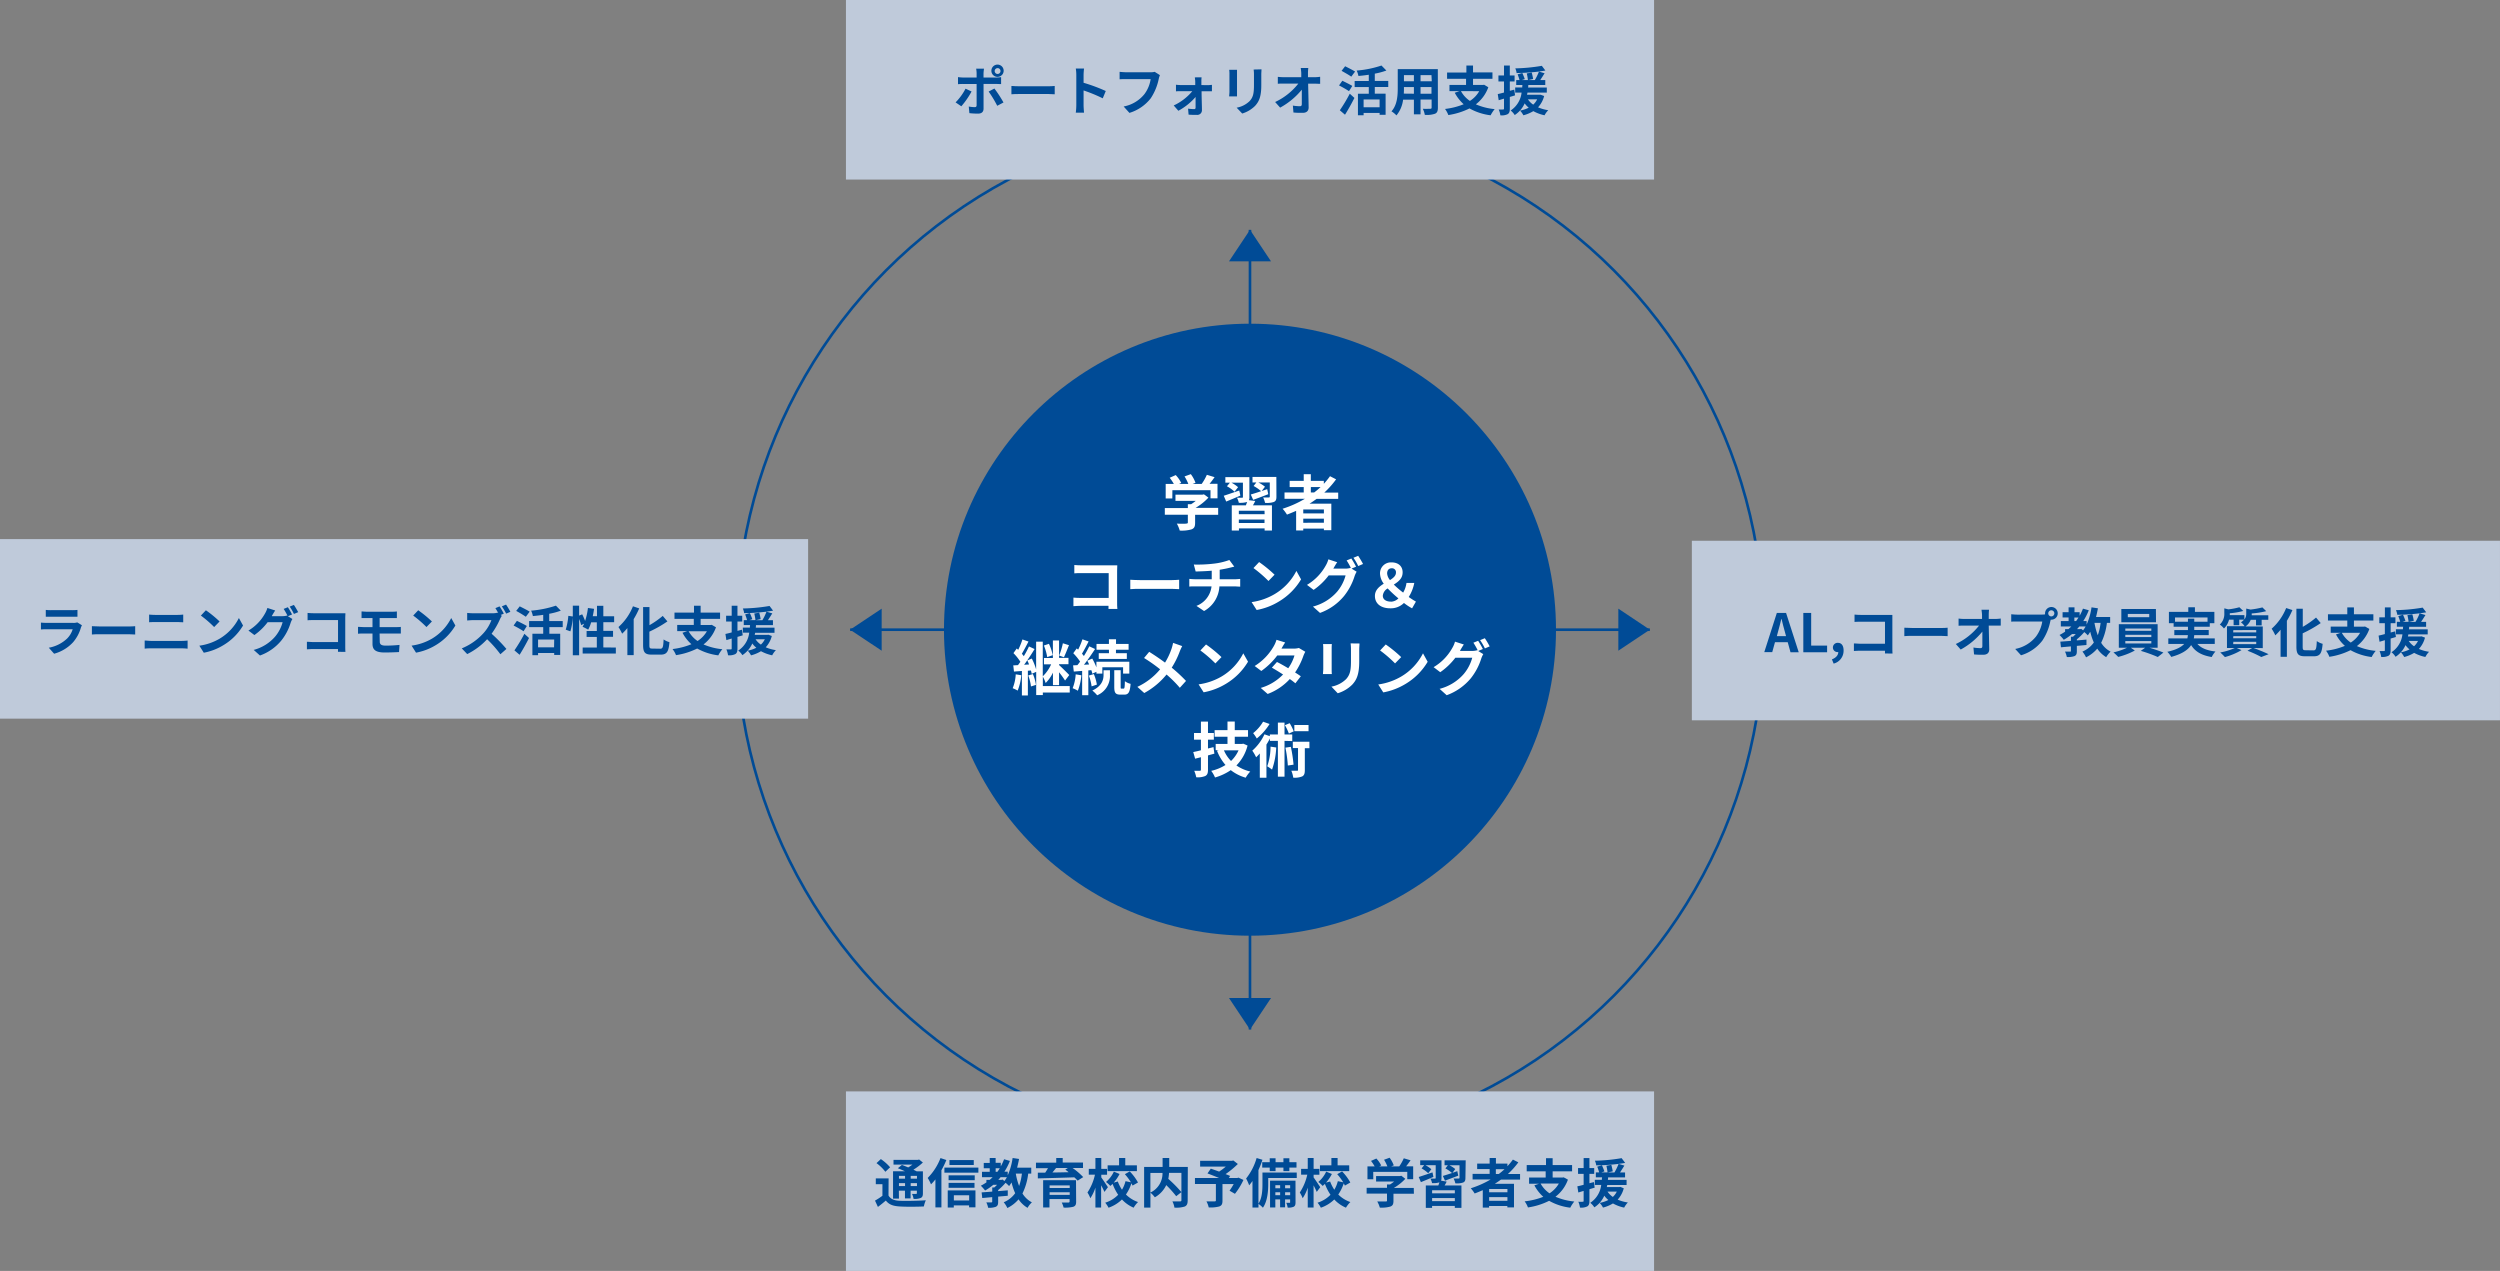 <svg id="レイヤー_1" data-name="レイヤー 1" xmlns="http://www.w3.org/2000/svg" viewBox="0 0 753.57 383.1"><rect x="0" y="0" width="753.57" height="383.1" fill="#808080" stroke="none"/><defs><style>.cls-1{fill:#004b96;}.cls-2{fill:none;stroke:#004b96;stroke-miterlimit:10;stroke-width:0.8px;}.cls-3{fill:#fff;}.cls-4{fill:#bfcada;}</style></defs><title>mentoring</title><polygon class="cls-1" points="497.31 189.81 487.81 196.14 487.81 183.47 497.31 189.81"/><line class="cls-2" x1="406.03" y1="189.81" x2="497.31" y2="189.81"/><polygon class="cls-1" points="376.78 310.33 370.45 300.83 383.12 300.83 376.78 310.33"/><line class="cls-2" x1="376.78" y1="219.05" x2="376.78" y2="310.33"/><polygon class="cls-1" points="256.25 189.81 265.76 183.47 265.76 196.14 256.25 189.81"/><line class="cls-2" x1="347.54" y1="189.81" x2="256.26" y2="189.81"/><polygon class="cls-1" points="376.78 69.28 383.12 78.78 370.45 78.78 376.78 69.28"/><line class="cls-2" x1="376.78" y1="160.56" x2="376.78" y2="69.28"/><circle class="cls-2" cx="376.78" cy="190.81" r="154.85"/><circle class="cls-1" cx="376.78" cy="189.81" r="92.24"/><path class="cls-3" d="M398,171.42h-6.95v2.41c0,1.12-.24,1.68-1.12,2a10.86,10.86,0,0,1-3.51.35,9.56,9.56,0,0,0-.88-2.1c1.15.06,2.49.06,2.85,0s.47-.08.47-.33v-2.35h-6.94v-2h6.94v-1.18h1a12.12,12.12,0,0,0,1.39-1h-6.12v-1.86h8.11l.47-.11,1.35,1a17.31,17.31,0,0,1-3.88,3.09H398Zm-13.82-4.91h-2v-4.39h2.46a15.92,15.92,0,0,0-1.25-1.86l1.82-.81a9.66,9.66,0,0,1,1.65,2.36l-.65.31H389a12,12,0,0,0-1.14-2.26l1.9-.69a10.35,10.35,0,0,1,1.41,2.61l-.87.34h2.73a15.35,15.35,0,0,0,1.56-2.75l2.33.71c-.49.7-1,1.41-1.52,2h2.4v4.39h-2.11V164H384.2Z" transform="translate(-30.81 -16.25)"/><path class="cls-3" d="M404.69,165.64c-1.45.63-3,1.27-4.27,1.79l-.74-1.75c1.18-.36,2.95-1,4.68-1.57Zm4.49,1.61a14.74,14.74,0,0,1-.7,1.32h5.73v7.6H412v-.65h-7.74v.65H402.1v-7.6h4.25c.14-.35.27-.72.38-1l-.06,0a7.1,7.1,0,0,1-2.45.23,5.69,5.69,0,0,0-.55-1.51h1.52c.2,0,.27-.07.27-.25v-4.3H402a10.19,10.19,0,0,1,2,1.36l-1.07,1.37a10.17,10.17,0,0,0-2.29-1.65l.9-1.08h-1.37v-1.66h7.24v6a2.27,2.27,0,0,1-.14.94Zm2.79,2.94h-7.74v1.05H412Zm0,3.71v-1.05h-7.74v1.05Zm3.59-7.92c0,.87-.18,1.31-.79,1.58a6.69,6.69,0,0,1-2.64.27,6.21,6.21,0,0,0-.58-1.63c.69,0,1.48,0,1.7,0s.31-.07.31-.27v-4.25h-3.45a11.2,11.2,0,0,1,2,1.28l-1,1.3,1.67-.57.32,1.53c-1.55.6-3.21,1.21-4.55,1.7l-.72-1.61c.83-.25,1.93-.59,3.11-1a11.25,11.25,0,0,0-2.26-1.57l.84-1.07h-1.17v-1.66h7.19Z" transform="translate(-30.81 -16.25)"/><path class="cls-3" d="M427.68,166.62c-.71.5-1.39,1-2.13,1.44h6.56v8h-2.24v-.47h-6.22v.55H421.5v-5.91c-.9.4-1.84.79-2.76,1.14a12,12,0,0,0-1.32-1.77,32,32,0,0,0,6.72-3H418v-1.9h5.79v-1.64h-4.24v-1.87h4.24v-2h2.14v2h3.92v.89a21.93,21.93,0,0,0,1.86-2.29l1.84.94a26.68,26.68,0,0,1-3.56,4h4.19v1.9Zm2.19,3.19h-6.22V171h6.22Zm0,4V172.6h-6.22v1.23Zm-3.94-9.11h1a24.12,24.12,0,0,0,1.95-1.64h-2.94Z" transform="translate(-30.81 -16.25)"/><path class="cls-3" d="M364.94,199.8c0-.29,0-.59,0-.94h-8.24c-.71,0-1.74.06-2.33.11v-2.58c.63.05,1.44.1,2.26.1H365V189h-8.12c-.76,0-1.73,0-2.24.07v-2.51c.67.07,1.61.1,2.24.1H366c.53,0,1.28,0,1.59,0,0,.41-.05,1.14-.05,1.66v9.36c0,.63,0,1.59.07,2.13Z" transform="translate(-30.81 -16.25)"/><path class="cls-3" d="M371.51,191c.65.05,2,.11,2.91.11h9.7c.83,0,1.65-.08,2.12-.11v2.84c-.44,0-1.36-.09-2.12-.09h-9.7c-1,0-2.24,0-2.91.09Z" transform="translate(-30.81 -16.25)"/><path class="cls-3" d="M403,190.86c.38,0,1.24-.07,1.64-.11v2.33c-.49,0-1.1-.07-1.59-.07h-4.68a9,9,0,0,1-4.62,7.42l-2.3-1.55A7.14,7.14,0,0,0,396,193h-5c-.56,0-1.23,0-1.7.07v-2.33c.49.05,1.1.11,1.66.11h5.1v-2.57c-1.74.15-3.63.2-4.84.24l-.56-2.1a42,42,0,0,0,6.16-.29,19.76,19.76,0,0,0,4.55-1.08l1.48,2-1.39.34c-.88.23-2,.43-3,.6v2.87Z" transform="translate(-30.81 -16.25)"/><path class="cls-3" d="M415,195.34a17.19,17.19,0,0,0,6.58-7l1.41,2.55a19.24,19.24,0,0,1-6.69,6.68,19.46,19.46,0,0,1-6.7,2.55l-1.52-2.38A18.6,18.6,0,0,0,415,195.34Zm0-5.86-1.84,1.9a37.58,37.58,0,0,0-4.52-3.9l1.7-1.81A38.89,38.89,0,0,1,415,189.48Z" transform="translate(-30.81 -16.25)"/><path class="cls-3" d="M438.2,187.64l1.54.94a8,8,0,0,0-.6,1.28,18.37,18.37,0,0,1-3.16,6A16.75,16.75,0,0,1,428.7,201l-2.13-1.91a14.57,14.57,0,0,0,7.28-4.48,12.82,12.82,0,0,0,2.56-4.92h-5.09a19.76,19.76,0,0,1-4.55,4.37l-2-1.51a15.49,15.49,0,0,0,5.64-5.8,8,8,0,0,0,.81-1.9l2.66.87c-.43.63-.9,1.44-1.12,1.84l-.05.09h3.63a5.55,5.55,0,0,0,1.57-.22l.12.08a20.26,20.26,0,0,0-1.31-2.33l1.42-.58a25.82,25.82,0,0,1,1.43,2.47Zm2-3.85a27.47,27.47,0,0,1,1.47,2.46l-1.45.62a17.79,17.79,0,0,0-1.44-2.5Z" transform="translate(-30.81 -16.25)"/><path class="cls-3" d="M456.45,199.62A16.63,16.63,0,0,1,454,198a5.6,5.6,0,0,1-4.12,1.61c-3,0-4.63-1.54-4.63-3.72,0-1.77,1.27-2.82,2.66-3.7a5.37,5.37,0,0,1-1.12-3,3.28,3.28,0,0,1,3.47-3.42c2,0,3.34,1.12,3.34,3s-1.28,2.8-2.65,3.69a28.39,28.39,0,0,0,2.81,2.42,7.76,7.76,0,0,0,1-2.91h2.35a12.2,12.2,0,0,1-1.67,4.23,24.74,24.74,0,0,0,2.17,1.39Zm-6.33-2a3.37,3.37,0,0,0,2.21-1,37.28,37.28,0,0,1-3.24-3,2.85,2.85,0,0,0-1.46,2.19C447.63,197,448.68,197.6,450.12,197.6Zm-.34-6.51c1-.63,1.81-1.3,1.81-2.26a1.19,1.19,0,0,0-1.25-1.31c-.87,0-1.41.56-1.41,1.57A3.55,3.55,0,0,0,449.78,191.09Z" transform="translate(-30.81 -16.25)"/><path class="cls-3" d="M338.65,219.78a15.91,15.91,0,0,1-1.09,4.64,8.66,8.66,0,0,0-1.5-.72,13,13,0,0,0,.92-4.19ZM353.26,225h-8.11v.76h-2v-7l-1.35.6c-.06-.31-.13-.65-.24-1l-.92.07v7.46h-1.8V218.5l-2.39.18-.21-1.87c.43,0,.9-.05,1.42-.07.24-.32.49-.68.72-1a14.74,14.74,0,0,0-2.09-2.62l1-1.4.43.42A21.82,21.82,0,0,0,339,209l1.83.63c-.65,1.24-1.39,2.67-2,3.68.22.26.42.51.58.74.6-1,1.14-2,1.56-2.94l1.69.78c-.66,1.1-1.44,2.31-2.24,3.45l1.41-.58a18.11,18.11,0,0,1,1.3,3.29v-8.39h2v10.45a11.62,11.62,0,0,0,2.53-3.62h-2.17v-1.91h2.69V209.3h1.86v5.24h2.84v1.91h-2.84v.27c.78.67,2.64,2.55,3.08,3l-1.27,1.66a28.59,28.59,0,0,0-1.81-2.49v3.88H348.2V219a11.41,11.41,0,0,1-2.2,3.13,10.14,10.14,0,0,0-.85-1.92v2.84h8.11ZM341,216.54a12.86,12.86,0,0,0-.55-1.24c-.32.47-.63.92-.95,1.33Zm1.15,2.89a12.6,12.6,0,0,1,.92,3.26l-1.5.48a13.1,13.1,0,0,0-.83-3.32Zm4.32-5.11a16.36,16.36,0,0,0-1-3.49l1.52-.52a15,15,0,0,1,1.14,3.43Zm6.56-3.59c-.51,1.26-1.07,2.71-1.52,3.63l-1.43-.51a22.92,22.92,0,0,0,1.11-3.7Z" transform="translate(-30.81 -16.25)"/><path class="cls-3" d="M356.76,219.8a16.78,16.78,0,0,1-1.06,4.66,8.44,8.44,0,0,0-1.57-.76,13.49,13.49,0,0,0,.92-4.19Zm2.1-1.47v7.48H357v-7.33l-2.52.2-.21-1.87,1.3-.07c.27-.32.54-.68.81-1.06a16.08,16.08,0,0,0-2.06-2.53l1.05-1.45a5.14,5.14,0,0,0,.42.38,22.82,22.82,0,0,0,1.3-3.12l1.86.65c-.64,1.24-1.38,2.67-2,3.68.21.24.41.49.57.71a29,29,0,0,0,1.63-2.93l1.75.81c-1,1.52-2.22,3.31-3.36,4.75l1.57-.09c-.18-.39-.38-.79-.57-1.15l1.51-.63a18.83,18.83,0,0,1,1.25,2.65v-1.7h9.92v3.58h-1.88v-1.91h-6.25v1.91h-1.79v-.54l-1.25.58c0-.31-.16-.67-.27-1.07Zm1.66,1.1a13.62,13.62,0,0,1,.92,3.18l-1.59.53a14.13,14.13,0,0,0-.83-3.25Zm2.93-1.15h1.93v1.44a6.29,6.29,0,0,1-3.85,6.11,9.92,9.92,0,0,0-1.46-1.43c3-1.41,3.38-3.39,3.38-4.71Zm1.62-6.18h-3.74v-1.75h3.74v-1.41h2.14v1.41H371v1.75h-3.81v1.05h3.28v1.73H362v-1.73h3.09Zm4.43,11.72c.25,0,.34-.28.38-2.24a4.78,4.78,0,0,0,1.72.8c-.19,2.58-.67,3.25-1.9,3.25h-1.16c-1.53,0-1.86-.58-1.86-2.37v-5h1.93v5c0,.49,0,.56.28.56Z" transform="translate(-30.81 -16.25)"/><path class="cls-3" d="M387.16,211a16.66,16.66,0,0,0-.74,1.61A25.37,25.37,0,0,1,384,217.5a47.07,47.07,0,0,1,4.31,4l-1.87,2.07a35.61,35.61,0,0,0-4-4,22.66,22.66,0,0,1-6.72,5.58l-2.08-1.86A19.71,19.71,0,0,0,380.5,218a46.78,46.78,0,0,0-4.84-3.41l1.55-1.86c1.45.9,3.31,2.16,4.77,3.25a20,20,0,0,0,2-4.28,14.12,14.12,0,0,0,.43-1.67Z" transform="translate(-30.81 -16.25)"/><path class="cls-3" d="M399,220.18a17.1,17.1,0,0,0,6.57-7L407,215.7a19.2,19.2,0,0,1-6.68,6.68,19.83,19.83,0,0,1-6.7,2.55l-1.52-2.39A18.79,18.79,0,0,0,399,220.18Zm0-5.86-1.84,1.9a37.58,37.58,0,0,0-4.52-3.9l1.7-1.81A38.89,38.89,0,0,1,399,214.32Z" transform="translate(-30.81 -16.25)"/><path class="cls-3" d="M424.27,212.71a8.16,8.16,0,0,0-.6,1.29,21,21,0,0,1-2.49,4.95c.67.41,1.28.83,1.73,1.15l-1.64,2.12c-.44-.38-1-.82-1.68-1.29a17.17,17.17,0,0,1-6.67,4.5l-2.09-1.82a15.29,15.29,0,0,0,6.73-4.05c-1.22-.79-2.45-1.53-3.37-2.06l1.53-1.71c1,.48,2.19,1.17,3.4,1.89a13.18,13.18,0,0,0,1.88-3.85h-5.19A21.17,21.17,0,0,1,411,218.5l-2-1.5a16.71,16.71,0,0,0,5.77-6,8.55,8.55,0,0,0,.81-1.9l2.62.81c-.44.64-.91,1.47-1.12,1.85h3.68a6,6,0,0,0,1.57-.19Z" transform="translate(-30.81 -16.25)"/><path class="cls-3" d="M432.27,210.38a13.2,13.2,0,0,0-.06,1.38v6.1c0,.45,0,1.16.06,1.57h-2.68c0-.34.09-1,.09-1.59v-6.08a11.09,11.09,0,0,0-.07-1.38Zm8.33-.16c0,.51-.08,1.08-.08,1.81v3.57c0,3.89-.76,5.55-2.09,7a10.47,10.47,0,0,1-4.39,2.62l-1.9-2a8.47,8.47,0,0,0,4.43-2.27c1.22-1.36,1.46-2.71,1.46-5.53V212a13.08,13.08,0,0,0-.11-1.81Z" transform="translate(-30.81 -16.25)"/><path class="cls-3" d="M453.17,220.18a17.1,17.1,0,0,0,6.57-7l1.41,2.55a19.2,19.2,0,0,1-6.68,6.68,19.83,19.83,0,0,1-6.7,2.55l-1.52-2.39A18.85,18.85,0,0,0,453.17,220.18Zm0-5.86-1.85,1.9a37.45,37.45,0,0,0-4.51-3.9l1.7-1.81A38.89,38.89,0,0,1,453.17,214.32Z" transform="translate(-30.81 -16.25)"/><path class="cls-3" d="M476.38,212.48l1.53.94a8,8,0,0,0-.59,1.28,18.37,18.37,0,0,1-3.16,6,17,17,0,0,1-7.28,5.11l-2.14-1.92a14.43,14.43,0,0,0,7.29-4.48,12.85,12.85,0,0,0,2.56-4.91H469.5a20,20,0,0,1-4.56,4.37l-2-1.52a15.43,15.43,0,0,0,5.64-5.8,7.75,7.75,0,0,0,.81-1.89l2.66.86c-.44.64-.91,1.45-1.13,1.85l0,.09h3.63a5.5,5.5,0,0,0,1.57-.22l.13.07a21.21,21.21,0,0,0-1.32-2.33l1.43-.58a28.29,28.29,0,0,1,1.43,2.48Zm2-3.85a25.12,25.12,0,0,1,1.46,2.46l-1.44.61a16.82,16.82,0,0,0-1.45-2.49Z" transform="translate(-30.81 -16.25)"/><path class="cls-3" d="M396.86,243.42l-1.93.53v4.31c0,1.05-.2,1.56-.81,1.9a6,6,0,0,1-2.73.38,9.51,9.51,0,0,0-.61-1.95c.7,0,1.44,0,1.68,0s.34-.09.34-.36v-3.73l-1.75.44-.56-2c.66-.13,1.44-.31,2.31-.53V239.2h-2.08v-2h2.08v-3.43h2.13v3.43h1.77v2h-1.77v2.67l1.66-.42Zm10-2.44a13.15,13.15,0,0,1-3.36,6,12.34,12.34,0,0,0,4.18,1.83,9.07,9.07,0,0,0-1.38,1.86,13.08,13.08,0,0,1-4.5-2.28,16.44,16.44,0,0,1-4.75,2.22,9.09,9.09,0,0,0-1.15-2,13.92,13.92,0,0,0,4.31-1.77,14.43,14.43,0,0,1-2.56-4.3l.54-.16h-.94V240.5h3.56v-2.17h-3.88v-2h3.88v-2.58H403v2.58H407v2H403v2.17h2.17l.38-.09Zm-7.12,1.45a10.33,10.33,0,0,0,2.14,3.2,10.26,10.26,0,0,0,2.26-3.2Z" transform="translate(-30.81 -16.25)"/><path class="cls-3" d="M418,239.57v10.79h-2V239.57h-2.4v-.74a19,19,0,0,1-1.05,1.85v10h-2v-7.32c-.37.42-.74.81-1.11,1.16a11.39,11.39,0,0,0-1.16-2,14.71,14.71,0,0,0,3.67-4.93l1.62.56v-.52H416v-3.56h2v3.56h2.33v2Zm-4.5-5.09a17.8,17.8,0,0,1-3.86,4.37,13.4,13.4,0,0,0-1.1-1.61,12.6,12.6,0,0,0,3-3.45Zm2,7.08a22.87,22.87,0,0,1-1.26,6.67,15.31,15.31,0,0,0-1.45-1,18.16,18.16,0,0,0,1-5.92Zm3.81-4.19a15.22,15.22,0,0,0-1.19-2.53l1.43-.6a13.64,13.64,0,0,1,1.22,2.46Zm.6,4a43.61,43.61,0,0,1,.81,5.37L419,247a39.24,39.24,0,0,0-.73-5.39Zm5.6.4h-1.39v6.58c0,1-.15,1.59-.78,1.93a6,6,0,0,1-2.71.38,8.21,8.21,0,0,0-.58-2.09c.74,0,1.5,0,1.72,0s.3,0,.3-.29v-6.54h-1.57v-1.91h5Zm-.27-5.11h-4.28v-1.88h4.28Z" transform="translate(-30.81 -16.25)"/><rect class="cls-4" x="254.99" width="243.59" height="54.12"/><rect class="cls-4" x="509.97" y="163" width="243.59" height="54.12"/><path class="cls-1" d="M323.67,43.83a25.29,25.29,0,0,1-3.09,4.46l-1.73-1.18a17,17,0,0,0,3-4.13Zm3.61-2.28V49c0,.92-.52,1.5-1.66,1.5a24.76,24.76,0,0,1-2.61-.14l-.19-2a10.8,10.8,0,0,0,1.78.19c.41,0,.57-.16.59-.57,0-.59,0-5.67,0-6.42v0h-4.06a15.51,15.51,0,0,0-1.55.07V39.49a13.13,13.13,0,0,0,1.55.13h4.06V38.34a8.8,8.8,0,0,0-.14-1.4h2.37a13.69,13.69,0,0,0-.15,1.4v1.28H331a11.36,11.36,0,0,0,1.57-.12v2.1c-.49,0-1.12-.05-1.55-.05Zm3.27,1.38a36.19,36.19,0,0,1,2.74,4.21l-1.89,1a32,32,0,0,0-2.59-4.29Zm-.91-5.36a1.85,1.85,0,1,1,1.85,1.85A1.84,1.84,0,0,1,329.64,37.57Zm1,0a.88.88,0,1,0,1.75,0,.88.88,0,0,0-1.75,0Z" transform="translate(-30.81 -16.25)"/><path class="cls-1" d="M335.68,42.16c.58.05,1.75.1,2.58.1h8.59c.74,0,1.46-.07,1.88-.1v2.51c-.39,0-1.2-.08-1.88-.08h-8.59c-.91,0-2,0-2.58.08Z" transform="translate(-30.81 -16.25)"/><path class="cls-1" d="M363.21,45.89a46.55,46.55,0,0,0-5.78-2.38V48c0,.46.08,1.58.14,2.22h-2.49a18.12,18.12,0,0,0,.16-2.22V38.85a11.37,11.37,0,0,0-.16-1.94h2.49a18.59,18.59,0,0,0-.14,1.94V41.2a51.81,51.81,0,0,1,6.69,2.48Z" transform="translate(-30.81 -16.25)"/><path class="cls-1" d="M380.44,38.91a6.94,6.94,0,0,0-.35,1.12,16.67,16.67,0,0,1-2.4,5.83,12.89,12.89,0,0,1-6.44,4.42l-1.74-1.93a10.5,10.5,0,0,0,6.27-3.74,10,10,0,0,0,1.87-4.51h-7.46c-.71,0-1.48,0-1.9.06V37.9c.48.05,1.39.13,1.92.13h7.4a4.94,4.94,0,0,0,1.26-.13Z" transform="translate(-30.81 -16.25)"/><path class="cls-1" d="M394.82,41.92a11,11,0,0,0,1.3-.1v1.94l-1.22,0H393c0,1.9.1,4.08.11,5.71a1.4,1.4,0,0,1-1.55,1.41c-.77,0-1.76,0-2.48-.08L388.93,49a15.88,15.88,0,0,0,1.84.14c.31,0,.42-.17.42-.49,0-.79,0-2,0-3.17A18.38,18.38,0,0,1,386,49.64l-1.4-1.6a16.11,16.11,0,0,0,5.61-4.31h-3.43c-.46,0-1,0-1.5.06v-2a13.56,13.56,0,0,0,1.45.1h4.36c0-.35,0-.67,0-1s-.07-.89-.13-1.32H393a11.15,11.15,0,0,0-.06,1.32v1Z" transform="translate(-30.81 -16.25)"/><path class="cls-1" d="M403.68,37.29c0,.36,0,.71,0,1.22v5.41c0,.4,0,1,0,1.39h-2.37c0-.3.09-.92.09-1.4v-5.4a10.7,10.7,0,0,0-.07-1.22Zm7.38-.14c0,.45-.06,1-.06,1.6v3.17c0,3.44-.67,4.91-1.86,6.23a9.25,9.25,0,0,1-3.89,2.32l-1.68-1.76a7.48,7.48,0,0,0,3.92-2c1.09-1.2,1.3-2.4,1.3-4.9v-3a10.42,10.42,0,0,0-.1-1.6Z" transform="translate(-30.81 -16.25)"/><path class="cls-1" d="M427.08,39.52a11.31,11.31,0,0,0,1.66-.13v2.13c-.51,0-1.12-.05-1.55-.05h-2.07c.05,2.34.12,5,.15,7.17,0,1-.58,1.62-1.79,1.62-1,0-1.88,0-2.79-.1l-.17-2.08a13.28,13.28,0,0,0,2.12.19c.4,0,.57-.2.57-.67,0-1.07,0-2.67,0-4.32a22,22,0,0,1-6.53,5.41L415.17,47a19.2,19.2,0,0,0,7-5.56h-4.37c-.57,0-1.26,0-1.82.07V39.41a16.16,16.16,0,0,0,1.77.11h5.3c0-.42,0-.8,0-1.15s-.08-1.06-.16-1.62h2.28a12.58,12.58,0,0,0-.1,1.62l0,1.15Z" transform="translate(-30.81 -16.25)"/><path class="cls-1" d="M437.43,43.73c-.66-.46-2-1.22-3-1.73l1-1.41c.88.43,2.31,1.12,3,1.56Zm-2.76,5.76a46.56,46.56,0,0,0,3-5l1.4,1.28c-.85,1.68-1.86,3.51-2.84,5.06Zm3.45-10.13c-.63-.48-2-1.23-2.92-1.76l1.07-1.38c.9.45,2.29,1.15,3,1.6Zm7.09,3.12v2h3.26v6.38h-1.81v-.57h-4.82V51h-1.71V44.5h3.27v-2h-4.26V40.66h4.26V38.78c-1.06.16-2.11.28-3.12.37a6.9,6.9,0,0,0-.53-1.63A31,31,0,0,0,447.22,36l1.48,1.51a20.84,20.84,0,0,1-3.49.94v2.2h4.06v1.82Zm1.45,3.75h-4.82v2.35h4.82Z" transform="translate(-30.81 -16.25)"/><path class="cls-1" d="M464.23,48.71c0,1-.22,1.53-.86,1.82a7.57,7.57,0,0,1-3.08.34,7.13,7.13,0,0,0-.6-1.83c.89.05,1.95,0,2.24,0s.41-.1.41-.39v-2.4H459v4.47H457V46.29h-3.26a9.14,9.14,0,0,1-2,4.75,7.19,7.19,0,0,0-1.5-1.23c1.74-1.92,1.89-4.77,1.89-7V37.09h12.08ZM457,44.5v-2h-3v.29c0,.51,0,1.09-.05,1.68Zm-3-5.6v1.85h3V38.9Zm8.3,0H459v1.85h3.38Zm0,5.6v-2H459v2Z" transform="translate(-30.81 -16.25)"/><path class="cls-1" d="M479.43,42.55a11.3,11.3,0,0,1-3.76,5.15,18.5,18.5,0,0,0,5.68,1.44A10.29,10.29,0,0,0,480.13,51a17.07,17.07,0,0,1-6.37-2.07,21.41,21.41,0,0,1-6.38,2,7.49,7.49,0,0,0-1-1.84A21.09,21.09,0,0,0,472,47.67a12.59,12.59,0,0,1-2.69-3.46l1.41-.48h-3V41.86h5V40H467V38.11h5.82V36h2v2.08h5.86V40h-5.86v1.86h3l.33-.07Zm-8.24,1.18a8.47,8.47,0,0,0,2.69,2.94,8.42,8.42,0,0,0,2.81-2.94Z" transform="translate(-30.81 -16.25)"/><path class="cls-1" d="M487.49,45l-1.58.47V49c0,.88-.16,1.36-.64,1.66a4,4,0,0,1-2.21.35,6.72,6.72,0,0,0-.5-1.76,10.38,10.38,0,0,0,1.33,0c.19,0,.27-.06.27-.27v-3l-1.6.48-.29-1.85c.55-.12,1.19-.28,1.89-.47V40.8h-1.68V39h1.68V36h1.75v3h1.44V40.8h-1.44v2.82l1.34-.35Zm8.77.19a7.92,7.92,0,0,1-1.84,3.41,12.48,12.48,0,0,0,3.08.87A6.32,6.32,0,0,0,496.38,51,12.15,12.15,0,0,1,493,49.75,11.28,11.28,0,0,1,490,51a6.19,6.19,0,0,0-1-1.41,9.78,9.78,0,0,0,2.61-.88,6.54,6.54,0,0,1-1.22-1.3,8.15,8.15,0,0,1-3,3.52,5.34,5.34,0,0,0-1.23-1.37,7.46,7.46,0,0,0,3.3-5.4h-1.93V42.62h2.13c0-.25,0-.51.07-.75h-1.89V40.38h1a16.59,16.59,0,0,0-.58-1.72l1.43-.4c.25.59.59,1.36.73,1.84l-.89.28h1.84a16.09,16.09,0,0,0-.35-2l1.49-.26a18.89,18.89,0,0,1,.43,1.94l-1.49.33h2a17.37,17.37,0,0,0,1.25-2.57,66.13,66.13,0,0,1-6.74.45,5,5,0,0,0-.4-1.41,53.28,53.28,0,0,0,8-.77l1.07,1.42c-.61.11-1.26.21-2,.31l1.76.51c-.43.7-.9,1.44-1.31,2.06h1.52v1.49h-5.12c0,.26,0,.5-.07.75h5.65v1.54h-5.84c0,.21-.08.42-.13.63h3.8l.3,0Zm-4.89,1a5.76,5.76,0,0,0,1.59,1.6,5,5,0,0,0,1.19-1.6Z" transform="translate(-30.81 -16.25)"/><path class="cls-1" d="M569.68,209.83h-3.84l-.83,3h-2.4L566.4,201h2.78L573,212.87h-2.48Zm-.51-1.84-.35-1.3c-.37-1.23-.69-2.59-1-3.87h-.07c-.3,1.29-.66,2.64-1,3.87l-.35,1.3Z" transform="translate(-30.81 -16.25)"/><path class="cls-1" d="M574.38,201h2.37v9.86h4.8v2h-7.17Z" transform="translate(-30.81 -16.25)"/><path class="cls-1" d="M583,215c1.23-.47,1.92-1.27,1.92-2.2h-.15a1.37,1.37,0,0,1-1.47-1.39,1.41,1.41,0,0,1,1.52-1.39c1.09,0,1.7.86,1.7,2.32a4,4,0,0,1-3,3.94Z" transform="translate(-30.81 -16.25)"/><path class="cls-1" d="M599,213.22c0-.26,0-.53,0-.83h-7.3c-.63,0-1.54.05-2.07.09V210.2c.56,0,1.28.09,2,.09H599v-6.63h-7.18c-.68,0-1.54,0-2,.07V201.5a19.22,19.22,0,0,0,2,.1h8l1.4,0c0,.37,0,1,0,1.47v8.29c0,.56,0,1.41.06,1.89Z" transform="translate(-30.81 -16.25)"/><path class="cls-1" d="M604.83,205.46c.58,0,1.74.09,2.58.09H616c.74,0,1.46-.06,1.88-.09V208c-.39,0-1.21-.08-1.88-.08h-8.59c-.92,0-2,0-2.58.08Z" transform="translate(-30.81 -16.25)"/><path class="cls-1" d="M632.23,202.82a13,13,0,0,0,1.66-.13v2.13c-.51,0-1.12,0-1.55,0h-2.07c.05,2.34.11,5,.15,7.17,0,1-.58,1.62-1.8,1.62-1,0-1.87,0-2.78-.1l-.18-2.08a13.39,13.39,0,0,0,2.13.19c.4,0,.56-.21.56-.67,0-1.07,0-2.67,0-4.32a22.11,22.11,0,0,1-6.53,5.41l-1.47-1.67a19.35,19.35,0,0,0,7-5.55H623c-.58,0-1.26,0-1.82.06V202.7a13.94,13.94,0,0,0,1.77.12h5.3c0-.42,0-.8,0-1.16s-.08-1-.16-1.61h2.27a14.48,14.48,0,0,0-.09,1.61v1.16Z" transform="translate(-30.81 -16.25)"/><path class="cls-1" d="M646.34,201.5a6.63,6.63,0,0,0,.91-.06,1.45,1.45,0,0,1,0-.3,1.91,1.91,0,1,1,1.92,1.9.71.71,0,0,1-.21,0l-.13.48a16.12,16.12,0,0,1-2.4,5.83,12.67,12.67,0,0,1-6.43,4.42l-1.75-1.91a10.53,10.53,0,0,0,6.28-3.76,10.26,10.26,0,0,0,1.88-4.51h-7.45c-.74,0-1.49,0-1.91.06v-2.25c.47.06,1.38.12,1.91.12Zm3.71-.36a.92.92,0,1,0-.91.91A.92.92,0,0,0,650.05,201.14Z" transform="translate(-30.81 -16.25)"/><path class="cls-1" d="M665.89,204a18.49,18.49,0,0,1-1.73,6,7.29,7.29,0,0,0,2.84,2.67,7.42,7.42,0,0,0-1.32,1.67,8.53,8.53,0,0,1-2.7-2.58,10.47,10.47,0,0,1-3.38,2.63,8.2,8.2,0,0,0-1.09-1.73,8.13,8.13,0,0,0,3.44-2.74,18.22,18.22,0,0,1-1.08-3.25c-.25.4-.49.77-.74,1.1a9.85,9.85,0,0,0-1.06-1,16.57,16.57,0,0,1-2.24,2.19v.32c1-.06,1.94-.16,2.9-.24v1.63c-1,.1-1.94.18-2.9.26v1.57c0,.82-.14,1.25-.72,1.52a5.79,5.79,0,0,1-2.3.27,6.33,6.33,0,0,0-.55-1.62c.61,0,1.31,0,1.51,0s.27,0,.27-.22v-1.36l-3,.27-.19-1.7c.89-.06,2-.14,3.2-.24v-1.24h.62c.28-.24.56-.52.83-.8h-1.13a16.65,16.65,0,0,1-2.48,1.72,12.92,12.92,0,0,0-1.28-1.45,15.38,15.38,0,0,0,1.68-1v-.77h1c.31-.25.59-.52.88-.8H652v-1.63h2.34v-1.07h-1.81v-1.6h1.81v-1.46h1.78v1.46h1.55v1.09a15.78,15.78,0,0,0,1-2.16l1.76.49a19.09,19.09,0,0,1-1.66,3.25h1v1.09a19.19,19.19,0,0,0,1.48-5.22l1.93.29c-.16.9-.35,1.78-.57,2.62h4.26V204Zm-9.81-.54h.53c.25-.35.49-.7.72-1.07h-1.25Zm2.06,2.34.56.45a7.3,7.3,0,0,0,.77-1.16h-1.9c-.23.28-.45.55-.69.8h.93Zm4-1.8a20,20,0,0,0,1,3.73,16.53,16.53,0,0,0,.85-3.73Z" transform="translate(-30.81 -16.25)"/><path class="cls-1" d="M678.69,211.49c1.49.45,3.12,1,4.23,1.46l-1.69,1.34a42.77,42.77,0,0,0-5.13-1.85l1.33-.95h-4.34l1.21.85a21.23,21.23,0,0,1-5,1.92,17.05,17.05,0,0,0-1.44-1.36,19,19,0,0,0,4.1-1.41h-2.48V204.4h11.7v7.09Zm2-7.68H670.24v-4h10.42Zm-9.25,2.58h7.84v-.69h-7.84Zm0,1.88h7.84v-.68h-7.84Zm0,1.93h7.84v-.71h-7.84Zm7.21-8.9h-6.46v1h6.46Z" transform="translate(-30.81 -16.25)"/><path class="cls-1" d="M693.15,210.34c1.14,1.28,2.93,2,5.46,2.29a7.56,7.56,0,0,0-1.12,1.66c-3-.48-5-1.61-6.21-3.6-.94,1.43-2.72,2.69-6,3.57a7.63,7.63,0,0,0-1.18-1.54c2.69-.6,4.22-1.44,5.1-2.38H684.4v-1.65h5.74a7.07,7.07,0,0,0,.16-1h-4.09v-1.53h4.11v-1H686v-1.06h-1.42v-3.41h5.84v-1.39h2v1.39h5.86v3.41H696.9v1.06h-4.68v1h4.36v1.53h-4.37a5.82,5.82,0,0,1-.13,1h6.32v1.65Zm-2.83-6.69v-.91h1.9v.91h4v-1.27h-9.8v1.27Z" transform="translate(-30.81 -16.25)"/><path class="cls-1" d="M710.06,211.57c1.64.58,3.48,1.35,4.57,1.88l-2.21.84a33.15,33.15,0,0,0-4.16-1.89l1.44-.83H705l1.46.64a19.8,19.8,0,0,1-5,2.1,18.52,18.52,0,0,0-1.41-1.39,18.56,18.56,0,0,0,4.4-1.35h-2.37V205h5.31a4.57,4.57,0,0,0-1.1-1.17,3.76,3.76,0,0,0,.93-.8h-1.44v1.67h-1.7v-1.67H702.7a5.42,5.42,0,0,1-1.53,2.66,5.6,5.6,0,0,0-1.25-1.18,4.35,4.35,0,0,0,1.36-3.43v-1.46l1.21.31a20.78,20.78,0,0,0,3.33-.64l1.17,1.12a21.2,21.2,0,0,1-4.06.69v.08a4,4,0,0,1,0,.48h4.4V203a2.86,2.86,0,0,0,.56-1.85v-1.46l1.28.3a25.84,25.84,0,0,0,3.59-.65l1.15,1.13a24.38,24.38,0,0,1-4.37.69v.08c0,.15,0,.31,0,.47h5v1.37h-2v1.68h-1.7v-1.68h-1.61a4.29,4.29,0,0,1-1.57,2h5.21v6.53Zm-6.11-4.7h6.95v-.69H704Zm0,1.77h6.95V208H704Zm0,1.78h6.95v-.71H704Z" transform="translate(-30.81 -16.25)"/><path class="cls-1" d="M721.81,200.14a26.89,26.89,0,0,1-1.67,3.24v10.85h-1.9v-8.16a17.32,17.32,0,0,1-1.59,1.69,13.32,13.32,0,0,0-1.1-2,16.54,16.54,0,0,0,4.37-6.23Zm6.35,12.15c.77,0,.9-.54,1-2.8a5.32,5.32,0,0,0,1.76.82c-.23,2.75-.72,3.76-2.61,3.76H725.6c-2,0-2.59-.64-2.59-2.9V199.73h1.92v5.47a26.93,26.93,0,0,0,4-2.8l1.41,1.66a37.13,37.13,0,0,1-5.44,3.09v4c0,.94.11,1.1.88,1.1Z" transform="translate(-30.81 -16.25)"/><path class="cls-1" d="M745,205.84a11.46,11.46,0,0,1-3.76,5.16,18.5,18.5,0,0,0,5.68,1.44,9.41,9.41,0,0,0-1.22,1.85,17,17,0,0,1-6.37-2.06,21.38,21.38,0,0,1-6.39,2,7,7,0,0,0-1-1.84,21.07,21.07,0,0,0,5.69-1.46,12,12,0,0,1-2.69-3.45l1.41-.48h-3v-1.88h5V203.3h-5.83v-1.89h5.83v-2.08h2v2.08h5.86v1.89h-5.86v1.85h3l.34-.06ZM736.7,207a8.66,8.66,0,0,0,2.69,2.94,8.62,8.62,0,0,0,2.82-2.94Z" transform="translate(-30.81 -16.25)"/><path class="cls-1" d="M753,208.26c-.53.16-1.06.32-1.59.46v3.52c0,.88-.16,1.37-.64,1.67a4.1,4.1,0,0,1-2.21.35,6.23,6.23,0,0,0-.49-1.76c.59,0,1.13,0,1.33,0s.27-.07.27-.28v-3l-1.6.48-.29-1.86c.54-.11,1.18-.27,1.89-.46V204.1H748v-1.76h1.68v-3h1.74v3h1.44v1.76h-1.44v2.81l1.35-.35Zm8.77.19a7.92,7.92,0,0,1-1.84,3.41,12.1,12.1,0,0,0,3.07.86,6.37,6.37,0,0,0-1.12,1.56,12.08,12.08,0,0,1-3.38-1.24,10.73,10.73,0,0,1-3,1.25,6.46,6.46,0,0,0-1-1.41,9.78,9.78,0,0,0,2.61-.88,6.45,6.45,0,0,1-1.21-1.29,8.23,8.23,0,0,1-3,3.52,5,5,0,0,0-1.23-1.38,7.39,7.39,0,0,0,3.3-5.39H753v-1.54h2.13c0-.25,0-.51.06-.75h-1.89v-1.49h1a17.58,17.58,0,0,0-.58-1.73l1.42-.4a18.61,18.61,0,0,1,.74,1.84l-.9.29h1.85a16.38,16.38,0,0,0-.36-2l1.49-.25a14.41,14.41,0,0,1,.43,1.94l-1.48.33h2a16.94,16.94,0,0,0,1.24-2.58,60.68,60.68,0,0,1-6.73.45,5.16,5.16,0,0,0-.41-1.41,52.13,52.13,0,0,0,8.06-.76l1.07,1.42c-.61.11-1.27.21-2,.3l1.77.52c-.44.7-.9,1.44-1.32,2.06h1.52v1.49H757c0,.26,0,.5-.06.75h5.65v1.54h-5.84c0,.21-.08.41-.13.62h3.79l.3-.05Zm-4.9,1a5.8,5.8,0,0,0,1.6,1.6,5.27,5.27,0,0,0,1.19-1.6Z" transform="translate(-30.81 -16.25)"/><rect class="cls-4" y="162.5" width="243.59" height="54.12"/><path class="cls-1" d="M55.51,204.73c-.11.21-.24.5-.31.68a11.5,11.5,0,0,1-2.36,4.43,12.07,12.07,0,0,1-5.72,3.46l-1.6-1.81a10.75,10.75,0,0,0,5.55-2.8,6.83,6.83,0,0,0,1.65-2.77H45c-.38,0-1.18,0-1.85.08v-2.08c.67.06,1.36.09,1.85.09h7.93a3.22,3.22,0,0,0,1.16-.16Zm-10.9-4.64a12.39,12.39,0,0,0,1.66.08h6.17a13.69,13.69,0,0,0,1.72-.08v2.07c-.43,0-1.18,0-1.76,0H46.27c-.51,0-1.2,0-1.66,0Z" transform="translate(-30.81 -16.25)"/><path class="cls-1" d="M58.51,205c.58,0,1.75.09,2.58.09h8.59c.74,0,1.46-.06,1.88-.09v2.51c-.39,0-1.2-.08-1.88-.08H61.09c-.91,0-2,0-2.58.08Z" transform="translate(-30.81 -16.25)"/><path class="cls-1" d="M74.42,209.33c.62,0,1.37.11,2,.11H85.6a17.14,17.14,0,0,0,1.76-.11v2.45a15.84,15.84,0,0,0-1.76-.1H76.42c-.63,0-1.41,0-2,.1Zm1.34-7.83c.58.06,1.33.1,1.87.1h6.63a17.39,17.39,0,0,0,1.78-.1v2.32c-.47,0-1.22-.06-1.78-.06H77.65c-.61,0-1.35,0-1.89.06Z" transform="translate(-30.81 -16.25)"/><path class="cls-1" d="M97,208.77a15.21,15.21,0,0,0,5.82-6.23l1.25,2.26a17,17,0,0,1-5.92,5.92A17.39,17.39,0,0,1,92.24,213l-1.34-2.12A16.52,16.52,0,0,0,97,208.77Zm0-5.19-1.64,1.68a33.88,33.88,0,0,0-4-3.46l1.51-1.6A34.56,34.56,0,0,1,97,203.58Z" transform="translate(-30.81 -16.25)"/><path class="cls-1" d="M117.59,202l1.36.83a6.33,6.33,0,0,0-.53,1.14,16,16,0,0,1-2.8,5.34,14.83,14.83,0,0,1-6.45,4.53l-1.89-1.69a12.86,12.86,0,0,0,6.45-4,11.24,11.24,0,0,0,2.27-4.36h-4.51a17.75,17.75,0,0,1-4,3.88l-1.8-1.35a13.67,13.67,0,0,0,5-5.14,7.39,7.39,0,0,0,.72-1.68l2.35.77c-.38.56-.8,1.28-1,1.63l0,.08h3.22a5.13,5.13,0,0,0,1.39-.19l.11.07a19,19,0,0,0-1.17-2.07l1.27-.51a22,22,0,0,1,1.26,2.19Zm1.81-3.41a24.31,24.31,0,0,1,1.29,2.18l-1.28.54a15.28,15.28,0,0,0-1.28-2.21Z" transform="translate(-30.81 -16.25)"/><path class="cls-1" d="M132.69,212.72c0-.26,0-.53,0-.83h-7.3c-.63,0-1.54.05-2.07.09V209.7c.56,0,1.28.09,2,.09h7.38v-6.63h-7.18c-.68,0-1.54,0-2,.07V201a19.36,19.36,0,0,0,2,.1h8l1.41,0c0,.37-.05,1-.05,1.47v8.29c0,.56,0,1.41.06,1.89Z" transform="translate(-30.81 -16.25)"/><path class="cls-1" d="M145.28,209.66c0,.88.55,1.2,1.83,1.2a41.21,41.21,0,0,0,4.13-.22l-.15,2.16c-1,.06-2.85.13-4.35.13-2.93,0-3.65-1-3.65-2.63v-3.09h-2.61c-.45,0-1.26,0-1.75.08V205.2c.45,0,1.25.08,1.75.08h2.61v-2.72h-1.75c-.57,0-1.08,0-1.55,0v-2c.47,0,1,.08,1.55.08H149a11.37,11.37,0,0,0,1.44-.08v2c-.41,0-.86,0-1.44,0h-3.76v2.72h4.84c.33,0,1.13,0,1.55-.07v2c-.44,0-1.16,0-1.52,0h-4.88Z" transform="translate(-30.81 -16.25)"/><path class="cls-1" d="M161,208.77a15.21,15.21,0,0,0,5.82-6.23l1.25,2.26a17,17,0,0,1-5.92,5.92,17.39,17.39,0,0,1-5.94,2.26l-1.34-2.12A16.52,16.52,0,0,0,161,208.77Zm0-5.19-1.64,1.68a33.88,33.88,0,0,0-4-3.46l1.51-1.6A34.56,34.56,0,0,1,161,203.58Z" transform="translate(-30.81 -16.25)"/><path class="cls-1" d="M182.07,201.9a6.91,6.91,0,0,0-.56,1,23.32,23.32,0,0,1-2.52,4.38,44.65,44.65,0,0,1,4.47,4.58l-1.82,1.6a35,35,0,0,0-4-4.53,20.7,20.7,0,0,1-6,4.48l-1.64-1.72a18.05,18.05,0,0,0,6.56-4.6,12.41,12.41,0,0,0,2.38-3.92h-5.42c-.68,0-1.56.1-1.89.11V201c.43.06,1.41.11,1.89.11h5.65a6,6,0,0,0,1.65-.19l.19.14c-.27-.51-.6-1.07-.88-1.5l1.26-.53a22.75,22.75,0,0,1,1.28,2.19l-.91.39Zm1.31-.69a18.56,18.56,0,0,0-1.3-2.19l1.27-.53a22.68,22.68,0,0,1,1.3,2.18Z" transform="translate(-30.81 -16.25)"/><path class="cls-1" d="M188.62,206.53c-.65-.47-2-1.22-3-1.73l1-1.41c.88.43,2.31,1.12,3,1.55Zm-2.75,5.76a47.56,47.56,0,0,0,3-5l1.4,1.28c-.85,1.68-1.86,3.5-2.84,5.05Zm3.44-10.13a30.45,30.45,0,0,0-2.91-1.76l1.07-1.38c.9.45,2.29,1.15,3,1.6Zm7.09,3.12v2h3.27v6.39h-1.81v-.58H193v.66h-1.71v-6.47h3.26v-2h-4.25v-1.83h4.25v-1.87c-1.05.16-2.11.27-3.12.37a6.35,6.35,0,0,0-.53-1.63,32,32,0,0,0,7.48-1.51l1.47,1.51a20.33,20.33,0,0,1-3.49.94v2.19h4.07v1.83Zm1.46,3.74H193v2.36h4.82Z" transform="translate(-30.81 -16.25)"/><path class="cls-1" d="M216.44,211.44v1.81h-10v-1.81h4.27v-3.2h-3.08v-1.78h3.08v-2.62H209a11.42,11.42,0,0,1-.89,2.21,16.93,16.93,0,0,0-1.7-.87c.16-.29.32-.59.48-.93l-.91.42a11.55,11.55,0,0,0-.61-1.84v10.93h-1.9V202.32a20.61,20.61,0,0,1-.73,4.24l-1.4-.51a19.19,19.19,0,0,0,.78-4.17l1.35.2v-3.27h1.9v3l.93-.39a19.63,19.63,0,0,1,.88,2,19.45,19.45,0,0,0,.85-3.91l1.85.26c-.11.75-.24,1.5-.4,2.22h1.28v-3.13h1.91V202h3.26v1.8h-3.26v2.62h2.93v1.78h-2.93v3.2Z" transform="translate(-30.81 -16.25)"/><path class="cls-1" d="M223.49,199.64a26.89,26.89,0,0,1-1.67,3.24v10.85h-1.9v-8.16a18.57,18.57,0,0,1-1.58,1.69,14.36,14.36,0,0,0-1.11-2A16.54,16.54,0,0,0,221.6,199Zm6.35,12.15c.77,0,.9-.54,1-2.8a5.42,5.42,0,0,0,1.76.82c-.23,2.75-.72,3.76-2.61,3.76h-2.74c-2,0-2.59-.64-2.59-2.9V199.23h1.92v5.47a26.93,26.93,0,0,0,4-2.8l1.41,1.66a37.13,37.13,0,0,1-5.44,3.09v4c0,.94.11,1.1.88,1.1Z" transform="translate(-30.81 -16.25)"/><path class="cls-1" d="M246.63,205.34a11.39,11.39,0,0,1-3.76,5.16,18.5,18.5,0,0,0,5.68,1.44,9.41,9.41,0,0,0-1.22,1.85,17.19,17.19,0,0,1-6.37-2.06,21.41,21.41,0,0,1-6.38,2,7.35,7.35,0,0,0-1.05-1.84,21.07,21.07,0,0,0,5.69-1.46,12.21,12.21,0,0,1-2.69-3.45l1.41-.48h-3v-1.88h5V202.8h-5.82v-1.89H240v-2.08h2v2.08h5.86v1.89H242v1.85h3l.34-.06Zm-8.25,1.19a8.66,8.66,0,0,0,2.69,2.94,8.62,8.62,0,0,0,2.82-2.94Z" transform="translate(-30.81 -16.25)"/><path class="cls-1" d="M254.69,207.76c-.53.16-1.06.32-1.59.46v3.52c0,.88-.16,1.36-.64,1.67a4.06,4.06,0,0,1-2.2.35,6.62,6.62,0,0,0-.5-1.76c.59,0,1.14,0,1.33,0s.27-.07.27-.28v-3l-1.6.48-.29-1.86c.55-.11,1.18-.27,1.89-.46V203.6h-1.68v-1.76h1.68v-3h1.74v3h1.44v1.76H253.1v2.81l1.35-.35Zm8.77.19a7.92,7.92,0,0,1-1.84,3.41,12.1,12.1,0,0,0,3.07.86,6.37,6.37,0,0,0-1.12,1.56,12.4,12.4,0,0,1-3.38-1.24,11,11,0,0,1-3,1.25,6.42,6.42,0,0,0-1-1.41,9.59,9.59,0,0,0,2.6-.88,6.45,6.45,0,0,1-1.21-1.29,8.27,8.27,0,0,1-3,3.52,5.24,5.24,0,0,0-1.24-1.38,7.39,7.39,0,0,0,3.3-5.39h-1.92v-1.54h2.13c0-.25,0-.51.06-.75H255v-1.49h1a16.74,16.74,0,0,0-.58-1.73l1.43-.4c.25.59.59,1.36.73,1.84l-.89.29h1.84a16.38,16.38,0,0,0-.36-2l1.49-.25a14.63,14.63,0,0,1,.43,1.93l-1.48.34h2a17,17,0,0,0,1.25-2.58,60.86,60.86,0,0,1-6.74.45,5.51,5.51,0,0,0-.4-1.41,52.12,52.12,0,0,0,8.05-.76l1.07,1.42c-.61.11-1.26.21-2,.3l1.76.52c-.44.7-.9,1.44-1.32,2.06h1.52v1.49h-5.12q0,.38-.06.75h5.65V207h-5.84c-.05.21-.08.41-.13.62h3.79l.31-.05Zm-4.9,1a5.8,5.8,0,0,0,1.6,1.6,5.27,5.27,0,0,0,1.19-1.6Z" transform="translate(-30.81 -16.25)"/><rect class="cls-4" x="254.99" y="328.98" width="243.59" height="54.12"/><path class="cls-1" d="M298.63,376.61c.62,1.08,1.73,1.52,3.36,1.59,1.9.08,5.7,0,7.89-.15a8.08,8.08,0,0,0-.59,1.86c-2,.1-5.36.13-7.32,0s-3.18-.54-4.14-1.78c-.74.63-1.49,1.25-2.39,1.92l-.88-1.9a21.24,21.24,0,0,0,2.24-1.46v-3.49h-2v-1.74h3.86Zm-.95-7.15a12.78,12.78,0,0,0-2.67-2.61l1.31-1.22a14,14,0,0,1,2.79,2.47Zm4.1,8.08H300V369.3h3.58c-.72-.34-1.49-.66-2.14-.91l1.23-1c.56.21,1.23.47,1.89.76.45-.26.88-.57,1.28-.85h-5.7v-1.44h7.35l.37-.1,1.13.91a18.35,18.35,0,0,1-2.85,2.16c.36.18.69.34,1,.5H309v6.59c0,.77-.14,1.17-.65,1.43a4.91,4.91,0,0,1-2.17.27,5.06,5.06,0,0,0-.46-1.49c.5,0,1.06,0,1.22,0s.24-.08.24-.24v-.74h-1.89v2.34h-1.7v-2.34h-1.84Zm0-6.86v.86h1.84v-.86Zm1.84,3.09v-.9h-1.84v.9Zm3.59-3.09h-1.89v.86h1.89Zm0,3.09v-.9h-1.89v.9Z" transform="translate(-30.81 -16.25)"/><path class="cls-1" d="M316.07,365.91a25.57,25.57,0,0,1-1.49,3.08V380.2h-1.81v-8.45a15.24,15.24,0,0,1-1.33,1.5,11.38,11.38,0,0,0-1-1.93,17.16,17.16,0,0,0,3.86-6Zm9.65,2.29v1.53H315.48V368.2Zm-9.24,6.86h8.36v5.12h-1.92v-.59h-4.61v.64h-1.83Zm8.14-3.07h-7.88v-1.47h7.88Zm-7.88.8h7.81v1.49h-7.81Zm7.59-5.38H317v-1.49h7.33Zm-6,9.12v1.57h4.61v-1.57Z" transform="translate(-30.81 -16.25)"/><path class="cls-1" d="M340.74,370a18.32,18.32,0,0,1-1.73,6,7.36,7.36,0,0,0,2.84,2.67,7.11,7.11,0,0,0-1.31,1.66,8.43,8.43,0,0,1-2.71-2.57,10.34,10.34,0,0,1-3.38,2.62,7.47,7.47,0,0,0-1.09-1.73,8.2,8.2,0,0,0,3.45-2.73,18.22,18.22,0,0,1-1.09-3.25,10.53,10.53,0,0,1-.74,1.1,9.8,9.8,0,0,0-1.06-1,16.64,16.64,0,0,1-2.24,2.2v.32l2.9-.24v1.63c-1,.1-1.94.18-2.9.26v1.57c0,.81-.14,1.24-.72,1.51a5.76,5.76,0,0,1-2.3.28,6.2,6.2,0,0,0-.55-1.62c.61,0,1.32,0,1.51,0s.27-.05.27-.22v-1.36l-3,.27-.19-1.7c.9-.06,2-.14,3.2-.24v-1.25h.63c.27-.24.56-.51.83-.8h-1.14a16.21,16.21,0,0,1-2.48,1.73,12.1,12.1,0,0,0-1.28-1.45,15.38,15.38,0,0,0,1.68-1v-.77h1c.31-.26.6-.53.88-.8h-3.21v-1.63h2.33v-1.07h-1.8v-1.61h1.8V365.3h1.78v1.45h1.55v1.09a15.25,15.25,0,0,0,1-2.16l1.76.5a19.09,19.09,0,0,1-1.66,3.25h1v1.09a19.55,19.55,0,0,0,1.47-5.22l1.94.29c-.16.89-.36,1.77-.58,2.62h4.26V370Zm-9.81-.54h.53c.26-.36.5-.71.72-1.07h-1.25Zm2.07,2.33.56.45a7.91,7.91,0,0,0,.76-1.15h-1.9c-.22.27-.45.54-.69.8h.93ZM337,370a19.22,19.22,0,0,0,1,3.73,16.8,16.8,0,0,0,.84-3.73Z" transform="translate(-30.81 -16.25)"/><path class="cls-1" d="M354.12,368.32a20.87,20.87,0,0,1,3.2,2.74l-1.68,1.07a12.05,12.05,0,0,0-1-1c-4,.14-8.16.25-11,.32l0-1.72,2.22,0c.3-.43.59-.91.85-1.36h-3.63v-1.66h6.11V365.3h1.95v1.36h6.12v1.66Zm1.07,10.15c0,.9-.22,1.3-.88,1.54a10.16,10.16,0,0,1-2.9.24,6.94,6.94,0,0,0-.56-1.52c.77,0,1.8,0,2,0s.36-.08.36-.3v-.74h-6.06v2.53h-1.91V372h9.91Zm-8-4.9v.77h6.06v-.77Zm6.06,2.84v-.77h-6.06v.77Zm-4.11-8.09c-.35.45-.74.91-1.1,1.35,1.55,0,3.21-.05,4.89-.08-.35-.29-.7-.56-1-.8l.77-.47Z" transform="translate(-30.81 -16.25)"/><path class="cls-1" d="M363.72,375.53c-.21-.52-.6-1.29-1-2v6.7H361v-6a13.16,13.16,0,0,1-1.53,3.21,8.5,8.5,0,0,0-.87-1.73,15.87,15.87,0,0,0,2.26-5.38H359v-1.76h2V365.3h1.77v3.28h1.74v1.76h-1.74v.82c.44.59,1.71,2.49,2,2.94Zm8.48-1.91c-.1-.21-.21-.45-.35-.69a12.79,12.79,0,0,1-1.65,3.38,9.52,9.52,0,0,0,3.65,2.27,8.19,8.19,0,0,0-1.33,1.7A10.24,10.24,0,0,1,369,377.8a10.74,10.74,0,0,1-4.05,2.49,7.37,7.37,0,0,0-1-1.51,9.37,9.37,0,0,0,3.91-2.39,15.34,15.34,0,0,1-1.68-3.28c-.23.22-.47.43-.69.62a7.55,7.55,0,0,0-1.3-1.2,9.08,9.08,0,0,0,2.37-3.12l1.72.71a12.3,12.3,0,0,1-1.77,2.6l1.24-.33a11.81,11.81,0,0,0,1.26,2.48,9.42,9.42,0,0,0,1.06-2.58l1.63.34a18.08,18.08,0,0,0-1.82-2.45l1.47-.83a15,15,0,0,1,2.48,3.34Zm1.31-4.35h-8.83v-1.75h3.45V365.3H370v2.22h3.5Z" transform="translate(-30.81 -16.25)"/><path class="cls-1" d="M388.81,378.07c0,1-.21,1.55-.88,1.86a8.4,8.4,0,0,1-3.11.33,6.11,6.11,0,0,0-.62-1.88c.94,0,2,0,2.32,0s.4-.1.4-.39v-8.21h-3.73a12.94,12.94,0,0,1-.22,1.81,39.75,39.75,0,0,1,3.95,4l-1.57,1.23a33.47,33.47,0,0,0-3-3.35,8.25,8.25,0,0,1-3.44,3.68,7.86,7.86,0,0,0-1.33-1.4v4.51h-1.9V368h5.57V365.3h2V368h5.6Zm-11.24-2.35a6.34,6.34,0,0,0,3.65-5.91h-3.65Z" transform="translate(-30.81 -16.25)"/><path class="cls-1" d="M405.62,371.92a20.93,20.93,0,0,1-2.56,4.18l-1.63-.94a21.32,21.32,0,0,0,1.25-2H399.3v5c0,1-.22,1.49-1,1.76a10.12,10.12,0,0,1-3.15.28,6.62,6.62,0,0,0-.69-1.82c.94,0,2.13,0,2.45,0s.4-.08.4-.32v-4.91H391v-1.81h7.29c-1.19-.5-2.48-1-3.51-1.39l1-1.44c.72.25,1.61.56,2.51.89a16.35,16.35,0,0,0,2-1.5h-7.73v-1.75h9.57l.43-.11,1.37,1.07a27.21,27.21,0,0,1-3.7,3.05c.53.2,1,.38,1.37.56l-.38.62h2.53l.35-.13Z" transform="translate(-30.81 -16.25)"/><path class="cls-1" d="M421.69,371.33h-8.6v1.89c0,2.08-.24,5.14-1.6,7.07a7.81,7.81,0,0,0-1.34-1.15v1.09h-1.81v-8a13.16,13.16,0,0,1-1,1.31,13.42,13.42,0,0,0-.92-2.05,17.73,17.73,0,0,0,3.17-6.18l1.76.53a30.66,30.66,0,0,1-1.21,3.11v10.13c1.12-1.71,1.21-4.13,1.21-5.89v-3.51h10.33Zm-8.15-4.77v-1.17h1.76v1.17h2.37v-1.17h1.79v1.17h2.15v1.64h-2.15v1.07h-1.79V368.2H415.3v1.07h-1.76V368.2h-2.26v-1.64Zm7.78,12.07c0,.72-.1,1.1-.54,1.36a3.79,3.79,0,0,1-1.84.26,5,5,0,0,0-.42-1.44h1c.14,0,.17,0,.17-.19v-.84h-1.52v2.4h-1.5v-2.4h-1.44v2.43h-1.59v-8.08h7.67Zm-6.08-5.12v.91h1.44v-.91Zm1.44,3v-.88h-1.44v.88Zm1.5-3v.91h1.52v-.91Zm1.52,3v-.88h-1.52v.88Z" transform="translate(-30.81 -16.25)"/><path class="cls-1" d="M427.71,375.53c-.2-.52-.59-1.29-.95-2v6.7H425v-6a12.81,12.81,0,0,1-1.53,3.21,8.5,8.5,0,0,0-.87-1.73,15.87,15.87,0,0,0,2.26-5.38H423v-1.76h2V365.3h1.77v3.28h1.74v1.76h-1.74v.82c.44.59,1.71,2.49,2,2.94Zm8.49-1.91c-.1-.21-.21-.45-.35-.69a12.79,12.79,0,0,1-1.65,3.38,9.52,9.52,0,0,0,3.65,2.27,8.19,8.19,0,0,0-1.33,1.7A10.24,10.24,0,0,1,433,377.8a10.74,10.74,0,0,1-4.05,2.49,7.37,7.37,0,0,0-1-1.51,9.37,9.37,0,0,0,3.91-2.39,15.34,15.34,0,0,1-1.68-3.28c-.23.22-.47.43-.69.62a7.55,7.55,0,0,0-1.3-1.2,9.08,9.08,0,0,0,2.37-3.12l1.72.71a12.3,12.3,0,0,1-1.77,2.6l1.24-.33a11.81,11.81,0,0,0,1.26,2.48,9.42,9.42,0,0,0,1.06-2.58l1.63.34a18.08,18.08,0,0,0-1.82-2.45l1.47-.83a15,15,0,0,1,2.48,3.34Zm1.31-4.35h-8.83v-1.75h3.45V365.3H434v2.22h3.5Z" transform="translate(-30.81 -16.25)"/><path class="cls-1" d="M457,376.07h-6.16v2.13c0,1-.21,1.49-1,1.76a9.81,9.81,0,0,1-3.11.3,8,8,0,0,0-.78-1.85c1,0,2.21,0,2.53,0s.41-.06.41-.29v-2.08h-6.14v-1.76h6.14v-1h.92a12.63,12.63,0,0,0,1.23-.88H445.6v-1.65h7.19l.42-.1,1.2.93a15.15,15.15,0,0,1-3.45,2.74h6Zm-12.24-4.35H443v-3.89h2.17a13.52,13.52,0,0,0-1.1-1.65l1.61-.72a8.28,8.28,0,0,1,1.46,2.09l-.57.28H449a11.38,11.38,0,0,0-1-2l1.68-.61a9.55,9.55,0,0,1,1.25,2.3l-.77.31h2.42a13.63,13.63,0,0,0,1.37-2.44L456,366c-.43.62-.9,1.25-1.34,1.81h2.12v3.89H455v-2.21H444.74Z" transform="translate(-30.81 -16.25)"/><path class="cls-1" d="M462.88,371c-1.28.56-2.64,1.12-3.77,1.58l-.66-1.55c1-.32,2.61-.86,4.15-1.39Zm4,1.42a11.59,11.59,0,0,1-.63,1.17h5.08v6.74h-2v-.58h-6.85v.58h-1.89v-6.74h3.77c.12-.3.24-.64.33-.93l-.05,0a6.1,6.1,0,0,1-2.17.21,5.3,5.3,0,0,0-.48-1.35c.54,0,1.17,0,1.34,0s.24-.07.24-.23v-3.81h-3.09a9.29,9.29,0,0,1,1.78,1.21l-.95,1.21a8.76,8.76,0,0,0-2-1.45l.8-1h-1.21V366h6.42v5.3a2.12,2.12,0,0,1-.13.83Zm2.46,2.61h-6.85v.93h6.85Zm0,3.28v-.93h-6.85v.93Zm3.19-7c0,.77-.16,1.15-.71,1.39a5.78,5.78,0,0,1-2.33.24,5.78,5.78,0,0,0-.52-1.44c.61,0,1.32,0,1.51,0s.27-.07.27-.24v-3.77h-3.05a10.68,10.68,0,0,1,1.77,1.14l-.86,1.15,1.47-.51.29,1.36c-1.38.53-2.85,1.07-4,1.51l-.64-1.43c.74-.22,1.72-.53,2.76-.88a10.36,10.36,0,0,0-2-1.39l.75-.95h-1V366h6.37Z" transform="translate(-30.81 -16.25)"/><path class="cls-1" d="M483.25,371.81c-.62.45-1.23.87-1.88,1.28h5.8v7.11h-2v-.42h-5.51v.48h-1.9V375c-.8.35-1.63.7-2.45,1a10,10,0,0,0-1.17-1.57,28.57,28.57,0,0,0,6-2.66h-5.45v-1.68h5.14v-1.45h-3.76V367h3.76V365.3h1.89V367h3.47v.78a19.29,19.29,0,0,0,1.65-2l1.64.83a23.39,23.39,0,0,1-3.16,3.52H489v1.68Zm1.94,2.83h-5.51v1h5.51Zm0,3.56v-1.09h-5.51v1.09Zm-3.49-8.07h.88a20.41,20.41,0,0,0,1.73-1.45H481.7Z" transform="translate(-30.81 -16.25)"/><path class="cls-1" d="M503.43,371.83a11.3,11.3,0,0,1-3.76,5.15,18.5,18.5,0,0,0,5.68,1.44,10.29,10.29,0,0,0-1.22,1.86,17.07,17.07,0,0,1-6.37-2.07,21.13,21.13,0,0,1-6.38,2,7.14,7.14,0,0,0-1-1.84A21.47,21.47,0,0,0,496,377a12.44,12.44,0,0,1-2.69-3.46l1.41-.48h-3v-1.87h5v-1.86H491v-1.89h5.82v-2.08h2v2.08h5.86v1.89h-5.86v1.86h3l.33-.06ZM495.19,373a8.5,8.5,0,0,0,2.69,2.95,8.53,8.53,0,0,0,2.81-2.95Z" transform="translate(-30.81 -16.25)"/><path class="cls-1" d="M511.49,374.24l-1.58.47v3.52c0,.88-.16,1.36-.64,1.66a4.08,4.08,0,0,1-2.21.36,6.52,6.52,0,0,0-.5-1.76,11.92,11.92,0,0,0,1.33,0c.19,0,.27-.06.27-.27v-3l-1.6.48-.29-1.86c.55-.11,1.19-.27,1.89-.46v-3.29h-1.68v-1.76h1.68v-3h1.75v3h1.44v1.76h-1.44v2.82l1.34-.35Zm8.77.2a8,8,0,0,1-1.84,3.41,12.06,12.06,0,0,0,3.08.86,6.32,6.32,0,0,0-1.12,1.55A11.84,11.84,0,0,1,517,379a11,11,0,0,1-3,1.25,6.42,6.42,0,0,0-1-1.41,9.78,9.78,0,0,0,2.61-.88,6.54,6.54,0,0,1-1.22-1.3,8.09,8.09,0,0,1-3,3.52,5.51,5.51,0,0,0-1.23-1.37,7.46,7.46,0,0,0,3.3-5.39h-1.93v-1.54h2.13c0-.26,0-.51.07-.75h-1.89v-1.49h1a16.74,16.74,0,0,0-.58-1.73l1.43-.4c.25.59.59,1.36.73,1.84l-.89.29h1.84a16.22,16.22,0,0,0-.35-2l1.49-.26a18.89,18.89,0,0,1,.43,1.94l-1.49.34h2a17.47,17.47,0,0,0,1.25-2.58,63.39,63.39,0,0,1-6.74.45,5,5,0,0,0-.4-1.41,53.28,53.28,0,0,0,8.05-.77l1.07,1.43c-.61.11-1.26.2-2,.3l1.76.51c-.43.71-.9,1.44-1.31,2.07h1.52v1.49h-5.12c0,.25,0,.49-.07.75h5.65v1.54h-5.84c0,.2-.08.41-.13.62h3.8l.3-.05Zm-4.89,1a6,6,0,0,0,1.59,1.6,5.11,5.11,0,0,0,1.19-1.6Z" transform="translate(-30.81 -16.25)"/></svg>